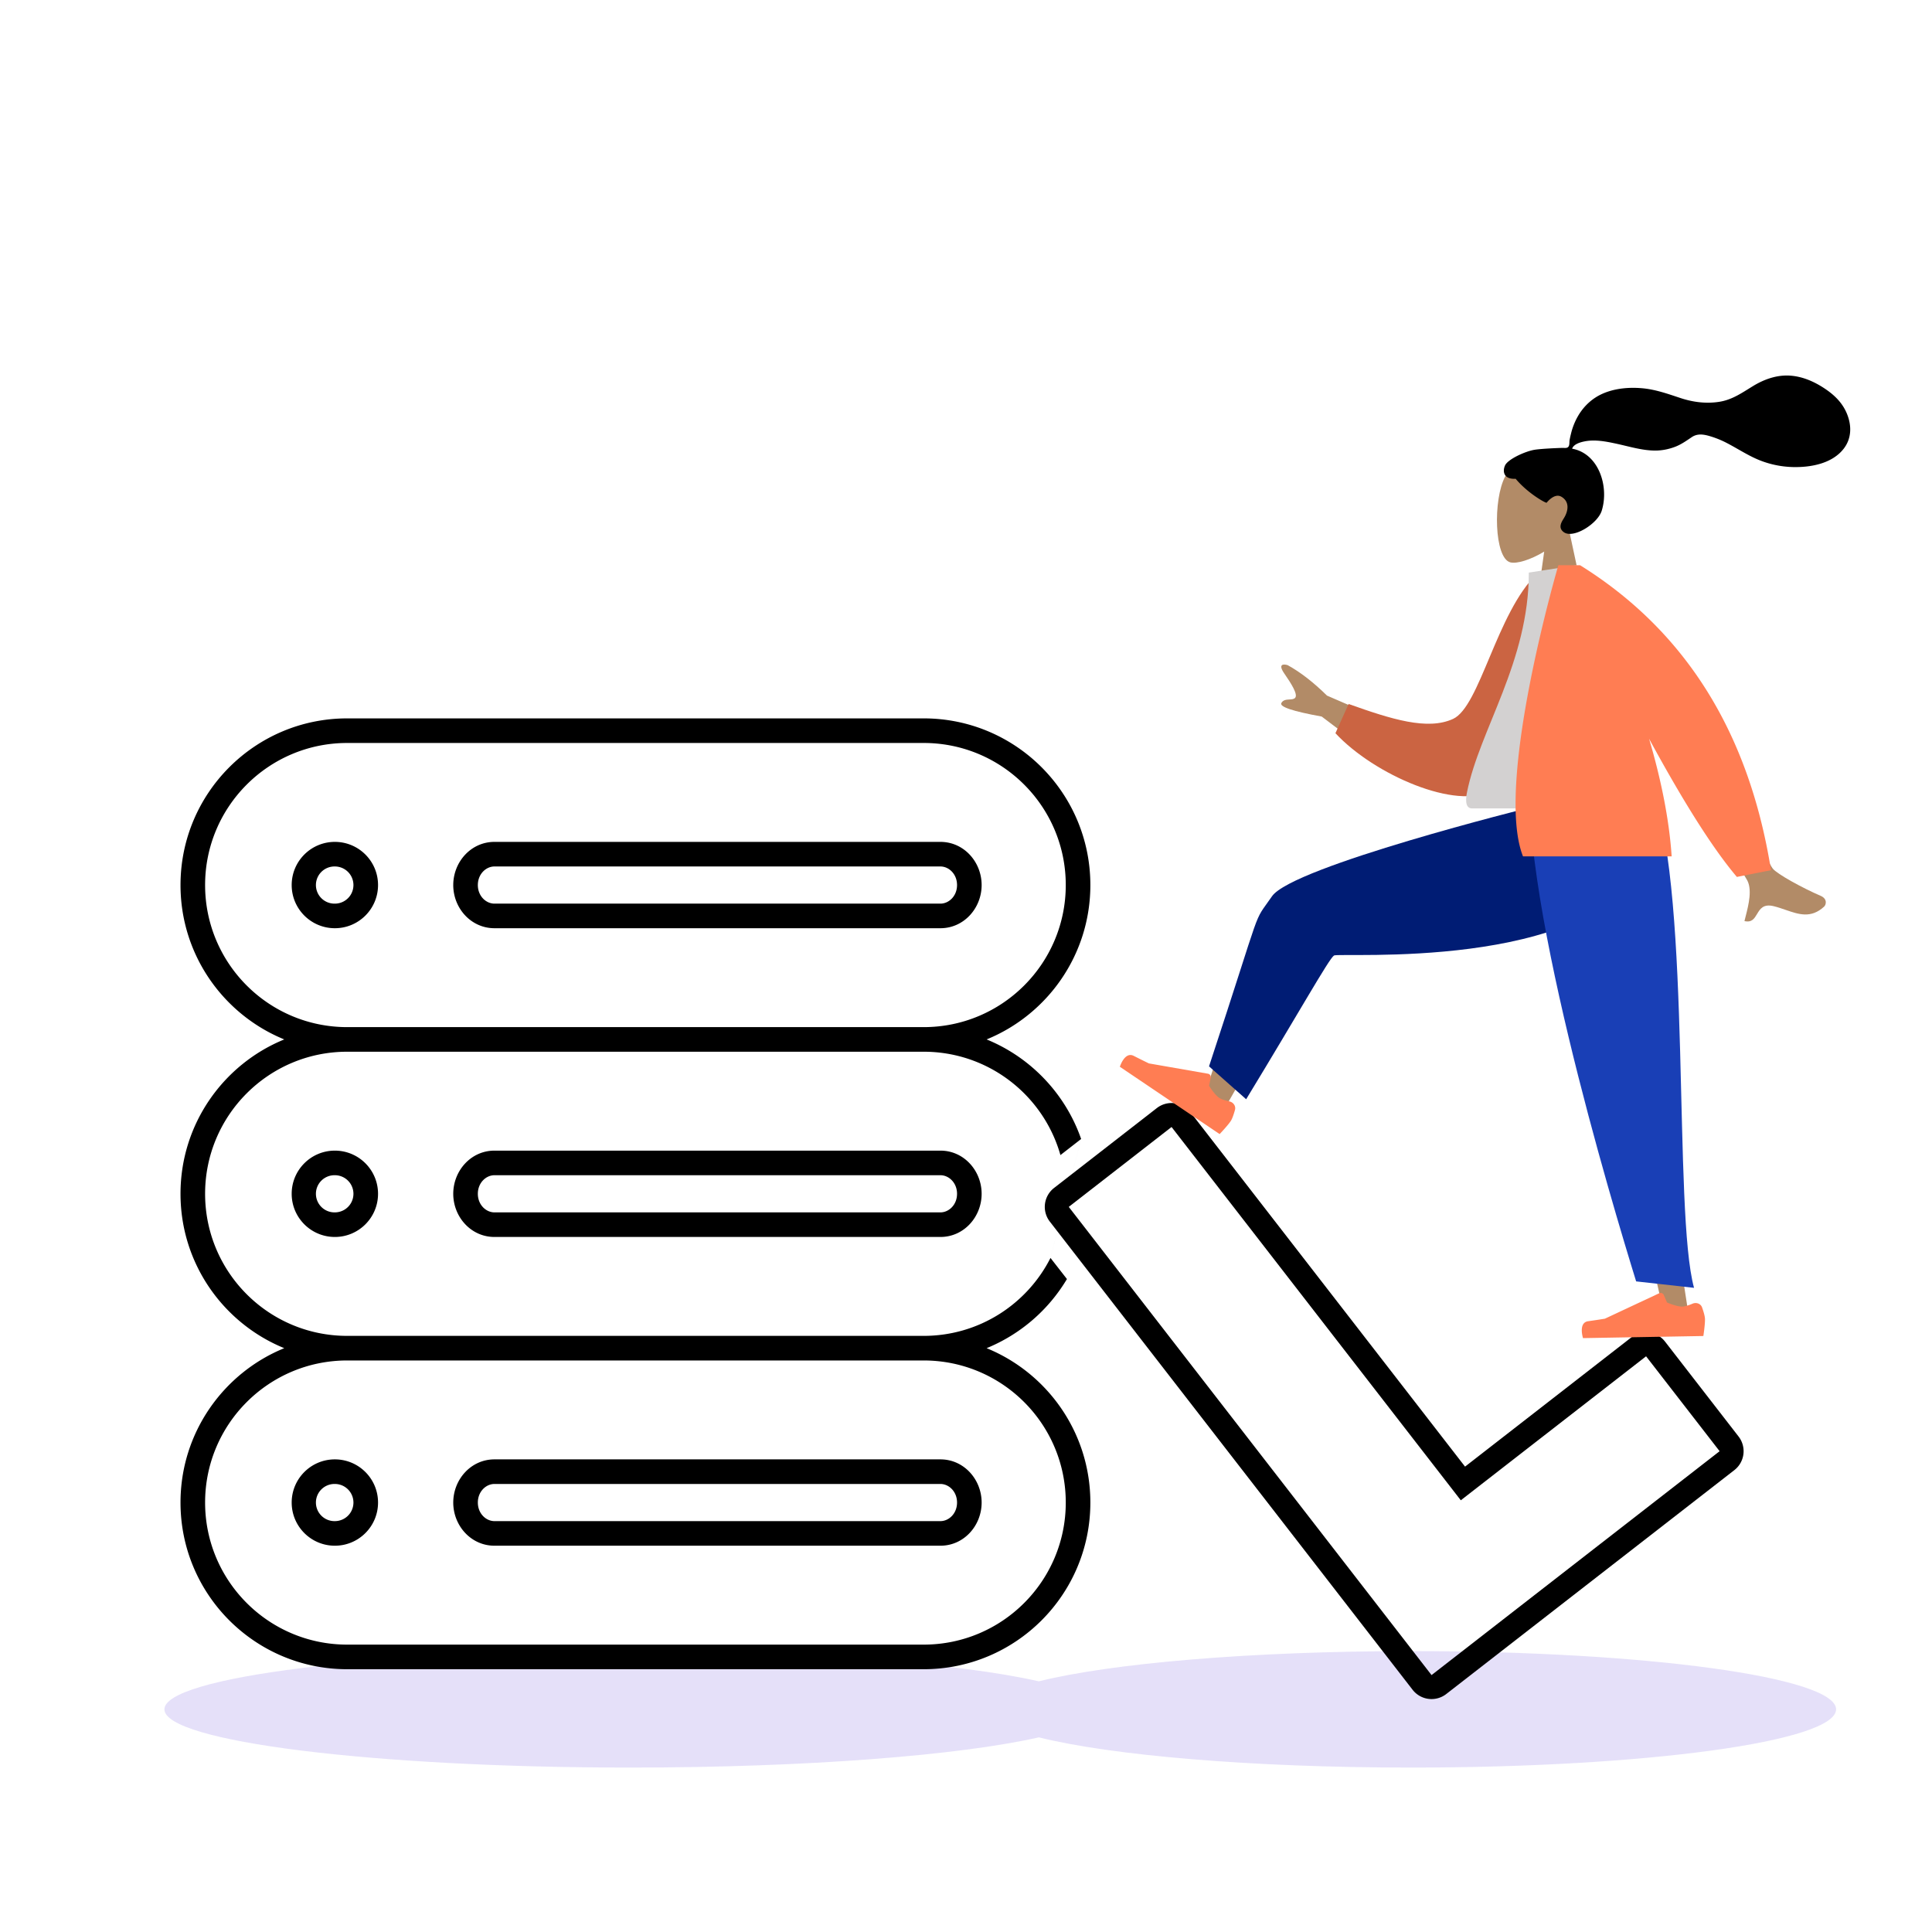 <svg xmlns="http://www.w3.org/2000/svg" width="564" height="564" fill="none"><path fill="#5232DB" fill-rule="evenodd" d="M303.262 490.823C324.347 485.564 365.138 482 412 482c68.483 0 124 7.611 124 17s-55.517 17-124 17c-46.862 0-87.653-3.564-108.738-8.823C280.136 512.436 235.398 516 184 516c-75.111 0-136-7.611-136-17s60.889-17 136-17c51.398 0 96.136 3.564 119.262 8.823" clip-rule="evenodd" opacity=".15" style="mix-blend-mode:multiply"/><path fill="#000" fill-rule="evenodd" d="M52.696 258.369c0-26.872 21.789-48.655 48.664-48.655h168.279c26.876 0 48.664 21.783 48.664 48.655 0 20.37-12.52 37.816-30.285 45.066 12.877 5.254 22.998 15.866 27.593 29.065l-8.945 34.726 4.801 6.156a48.84 48.84 0 0 1-23.449 20.184c17.765 7.249 30.285 24.695 30.285 45.065 0 26.872-21.788 48.655-48.664 48.655H101.36c-26.875 0-48.664-21.783-48.664-48.655 0-20.37 12.52-37.816 30.286-45.065-17.766-7.25-30.286-24.696-30.286-45.066s12.52-37.816 30.286-45.065c-17.766-7.25-30.286-24.696-30.286-45.066m48.664 41.476c-22.912 0-41.485-18.57-41.485-41.476s18.573-41.476 41.485-41.476h168.279c22.913 0 41.486 18.57 41.486 41.476s-18.573 41.476-41.486 41.476zm168.279 7.179H101.36c-22.912 0-41.485 18.57-41.485 41.476s18.573 41.476 41.485 41.476h168.279c16.173 0 30.184-9.252 37.027-22.75l8.945-34.726-6.045 4.699a41 41 0 0 0-2.075-5.699c-6.493-14.429-20.999-24.476-37.852-24.476m0 90.131H101.36c-22.912 0-41.485 18.57-41.485 41.476s18.573 41.476 41.485 41.476h168.279c22.913 0 41.486-18.57 41.486-41.476s-18.573-41.476-41.486-41.476M97.754 252.945a5.425 5.425 0 1 0 0 10.848 5.424 5.424 0 1 0 0-10.848m-12.604 5.424c0-6.961 5.644-12.602 12.604-12.602 6.961 0 12.605 5.641 12.605 12.602s-5.644 12.602-12.605 12.602c-6.96 0-12.604-5.641-12.604-12.602m47.166 0c0-6.733 5.164-12.602 12.026-12.602h130.197c6.861 0 12.025 5.869 12.025 12.602s-5.164 12.602-12.025 12.602H144.342c-6.862 0-12.026-5.869-12.026-12.602m12.026-5.424c-2.457 0-4.847 2.201-4.847 5.424s2.39 5.424 4.847 5.424h130.197c2.457 0 4.847-2.201 4.847-5.424s-2.39-5.424-4.847-5.424zm-46.588 90.131a5.425 5.425 0 1 0 0 10.848 5.424 5.424 0 1 0 0-10.848M85.15 348.5c0-6.961 5.644-12.602 12.604-12.602 6.961 0 12.605 5.641 12.605 12.602s-5.644 12.602-12.605 12.602c-6.96 0-12.604-5.641-12.604-12.602m47.166 0c0-6.733 5.164-12.602 12.026-12.602h130.197c6.861 0 12.025 5.869 12.025 12.602s-5.164 12.602-12.025 12.602H144.342c-6.862 0-12.026-5.869-12.026-12.602m12.026-5.424c-2.457 0-4.847 2.201-4.847 5.424s2.39 5.424 4.847 5.424h130.197c2.457 0 4.847-2.201 4.847-5.424s-2.39-5.424-4.847-5.424zm-46.588 90.131a5.425 5.425 0 1 0 0 10.848 5.424 5.424 0 1 0 0-10.848m-12.604 5.424c0-6.961 5.644-12.602 12.604-12.602 6.961 0 12.605 5.641 12.605 12.602s-5.644 12.602-12.605 12.602c-6.96 0-12.604-5.641-12.604-12.602m47.166 0c0-6.733 5.164-12.602 12.026-12.602h130.197c6.861 0 12.025 5.869 12.025 12.602s-5.164 12.602-12.025 12.602H144.342c-6.862 0-12.026-5.869-12.026-12.602m12.026-5.424c-2.457 0-4.847 2.201-4.847 5.424s2.39 5.424 4.847 5.424h130.197c2.457 0 4.847-2.201 4.847-5.424s-2.39-5.424-4.847-5.424z" clip-rule="evenodd"/><path fill="#000" fill-rule="evenodd" d="M342.884 322.055a7 7 0 0 1 4.658 2.658l80.143 103.431 48.553-37.735a7 7 0 0 1 9.829 1.24l21.467 27.705a7 7 0 0 1-1.238 9.815l-54.087 42.035-.001.001-24.636 19.147-.003.002-5.369 4.173a7 7 0 0 1-9.829-1.24L306.467 356.609a7 7 0 0 1 1.238-9.814l30.008-23.322a7 7 0 0 1 5.171-1.418m75.014 166.937.006.008 5.368-4.172.003-.002.001-.001.003-.002 24.633-19.145.002-.001L502 423.642l-21.467-27.705-54.088 42.036L342.008 329l-30.007 23.321z" clip-rule="evenodd"/><path fill="#B28B67" fill-rule="evenodd" d="M450.79 161.028c-4.047 2.439-8.023 3.618-9.89 3.137-4.681-1.207-5.111-18.331-1.49-25.081 3.622-6.751 22.241-9.693 23.18 3.682.325 4.642-1.624 8.785-4.504 12.165L463.25 179h-15z" clip-rule="evenodd"/><path fill="#000" fill-rule="evenodd" d="M447.96 131.303c1.977-.324 7.3-.547 8.282-.547.627 0 1.307.144 1.678-.432.305-.472.193-1.27.284-1.817.105-.636.255-1.264.407-1.89a19.2 19.2 0 0 1 1.995-5.068c1.711-2.985 4.218-5.324 7.384-6.685 3.495-1.502 7.45-1.846 11.21-1.542 4.023.326 7.665 1.655 11.464 2.905 3.62 1.191 7.411 1.659 11.197 1.078 3.815-.586 6.697-2.654 9.915-4.616 3.294-2.009 7.058-3.323 10.952-3.021 3.635.282 6.985 1.783 9.991 3.788 2.812 1.876 5.132 4.133 6.442 7.309 1.409 3.417 1.408 7.167-.909 10.187-3.36 4.377-9.596 5.509-14.784 5.396a28.2 28.2 0 0 1-8.781-1.609c-3.779-1.329-7.044-3.581-10.579-5.409a27.5 27.5 0 0 0-5.171-2.069c-1.744-.493-3.462-.719-5.041.335-1.671 1.114-3.168 2.209-5.079 2.907-1.833.669-3.775 1.044-5.728 1.029-3.801-.03-7.547-1.214-11.238-2.007-3.01-.647-6.231-1.291-9.299-.669-1.281.259-3.151.795-3.614 2.125 7.784 1.411 10.842 11.038 8.647 18.105-1.184 3.814-8.304 8.273-11.072 6.268-1.753-1.271-.689-2.938 0-4.039 1.32-2.109 1.771-4.817-.67-6.285-2.106-1.266-4.321 1.74-4.363 1.737-.579-.045-5.58-2.874-9.026-7.002-3.4.202-3.916-2.04-3.104-3.873s5.879-4.14 8.61-4.589" clip-rule="evenodd"/><path fill="#B28B67" fill-rule="evenodd" d="M479.845 251.511c-7.816 13.361-93.457 22.471-94.401 23.431-.63.64-28.121 48.988-28.121 48.988l-6.827-.547s17.826-56.482 22.084-61.053c6.096-6.543 75.679-25.882 75.679-25.882z" clip-rule="evenodd"/><path fill="#001C74" fill-rule="evenodd" d="m363.783 320.896-10.835-9.601c16.375-49.643 12.406-40.972 18.388-49.657s75.412-25.936 75.412-25.936l33.485 16.257c-16.854 31.652-89.331 26.003-90.814 26.98s-10.18 16.584-25.636 41.957" clip-rule="evenodd"/><path fill="#B28B67" fill-rule="evenodd" d="m474.365 233.156 8.25 84.119 11.246 72.421-7.208-2.203-36.72-161.806z" clip-rule="evenodd"/><path fill="#FF7D53" fill-rule="evenodd" d="M494.116 380.569c1.081-.457 2.368-.007 2.761 1.098.413 1.16.836 2.549.851 3.407.03 1.69-.475 4.943-.475 4.943l-35.13.613s-1.449-4.518 1.495-4.932a206 206 0 0 0 4.89-.739l15.848-7.423a1 1 0 0 1 1.342.509l.94 2.18s2.754 1.231 4.461 1.201c.822-.015 2.008-.43 3.017-.857" clip-rule="evenodd"/><path fill="#193FB6" fill-rule="evenodd" d="m494.536 375.954-16.904-1.882c-6.785-21.991-35.624-117.179-30.656-153.678l35.585 10.88c11.247 30.921 5.86 122.565 11.975 144.68" clip-rule="evenodd"/><path fill="#B28B67" fill-rule="evenodd" d="M387.379 203.061 410 212.866 402.777 222l-16.942-12.821q-12.693-2.301-11.773-3.954c.517-.929 1.479-.981 2.365-1.03.691-.037 1.335-.072 1.687-.517.803-1.017-1.18-4.156-3.191-7.056s-.127-2.795.977-2.448q5.536 3.04 11.479 8.887M489 218.535 501.881 216q13.103 34.26 15.623 37.548c1.232 1.607 8.831 5.748 13.975 7.96 2.064.887 1.621 2.618 1.016 3.171-3.82 3.493-7.37 2.269-11.236.936-1.119-.386-2.264-.78-3.45-1.072-3.069-.757-4.003.809-4.886 2.289-.781 1.31-1.523 2.552-3.67 2.057.098-.419.218-.887.347-1.392.837-3.268 2.072-8.087.24-10.886q-1.41-2.155-20.84-38.076" clip-rule="evenodd"/><path fill="#CB6442" fill-rule="evenodd" d="m454.121 168.386-5.418-.923c-11.808 11.399-16.641 38.773-24.508 42.399-7.438 3.429-17.977.119-30.504-4.352l-3.843 8.534c11.377 12.252 35.624 22.598 45.459 16.682 15.723-9.459 19.372-43.22 18.814-62.34" clip-rule="evenodd"/><path fill="#D3D1D1" fill-rule="evenodd" d="M478 236h-48.272c-2.206 0-1.791-3.144-1.472-4.731 3.68-18.311 18.046-38.049 18.046-64.114L460.226 165c11.517 18.285 15.5 40.797 17.774 71" clip-rule="evenodd"/><path fill="#FF7D53" fill-rule="evenodd" d="M460.275 165h.987q46.114 28.716 55.738 89.029L507.04 256q-10.303-12.13-25.629-40.338c3.365 11.415 5.851 23.22 6.589 34.338h-43.398c-8.402-21.215 10.325-85 10.325-85zM358.89 321.527c1.147.245 1.944 1.353 1.632 2.483-.326 1.187-.776 2.568-1.256 3.279-.945 1.402-3.224 3.777-3.224 3.777l-29.129-19.647s1.404-4.532 4.053-3.183 4.43 2.199 4.43 2.199l17.238 3.009a1 1 0 0 1 .808 1.187l-.48 2.325s1.55 2.588 2.966 3.543c.681.459 1.891.799 2.962 1.028" clip-rule="evenodd"/></svg>